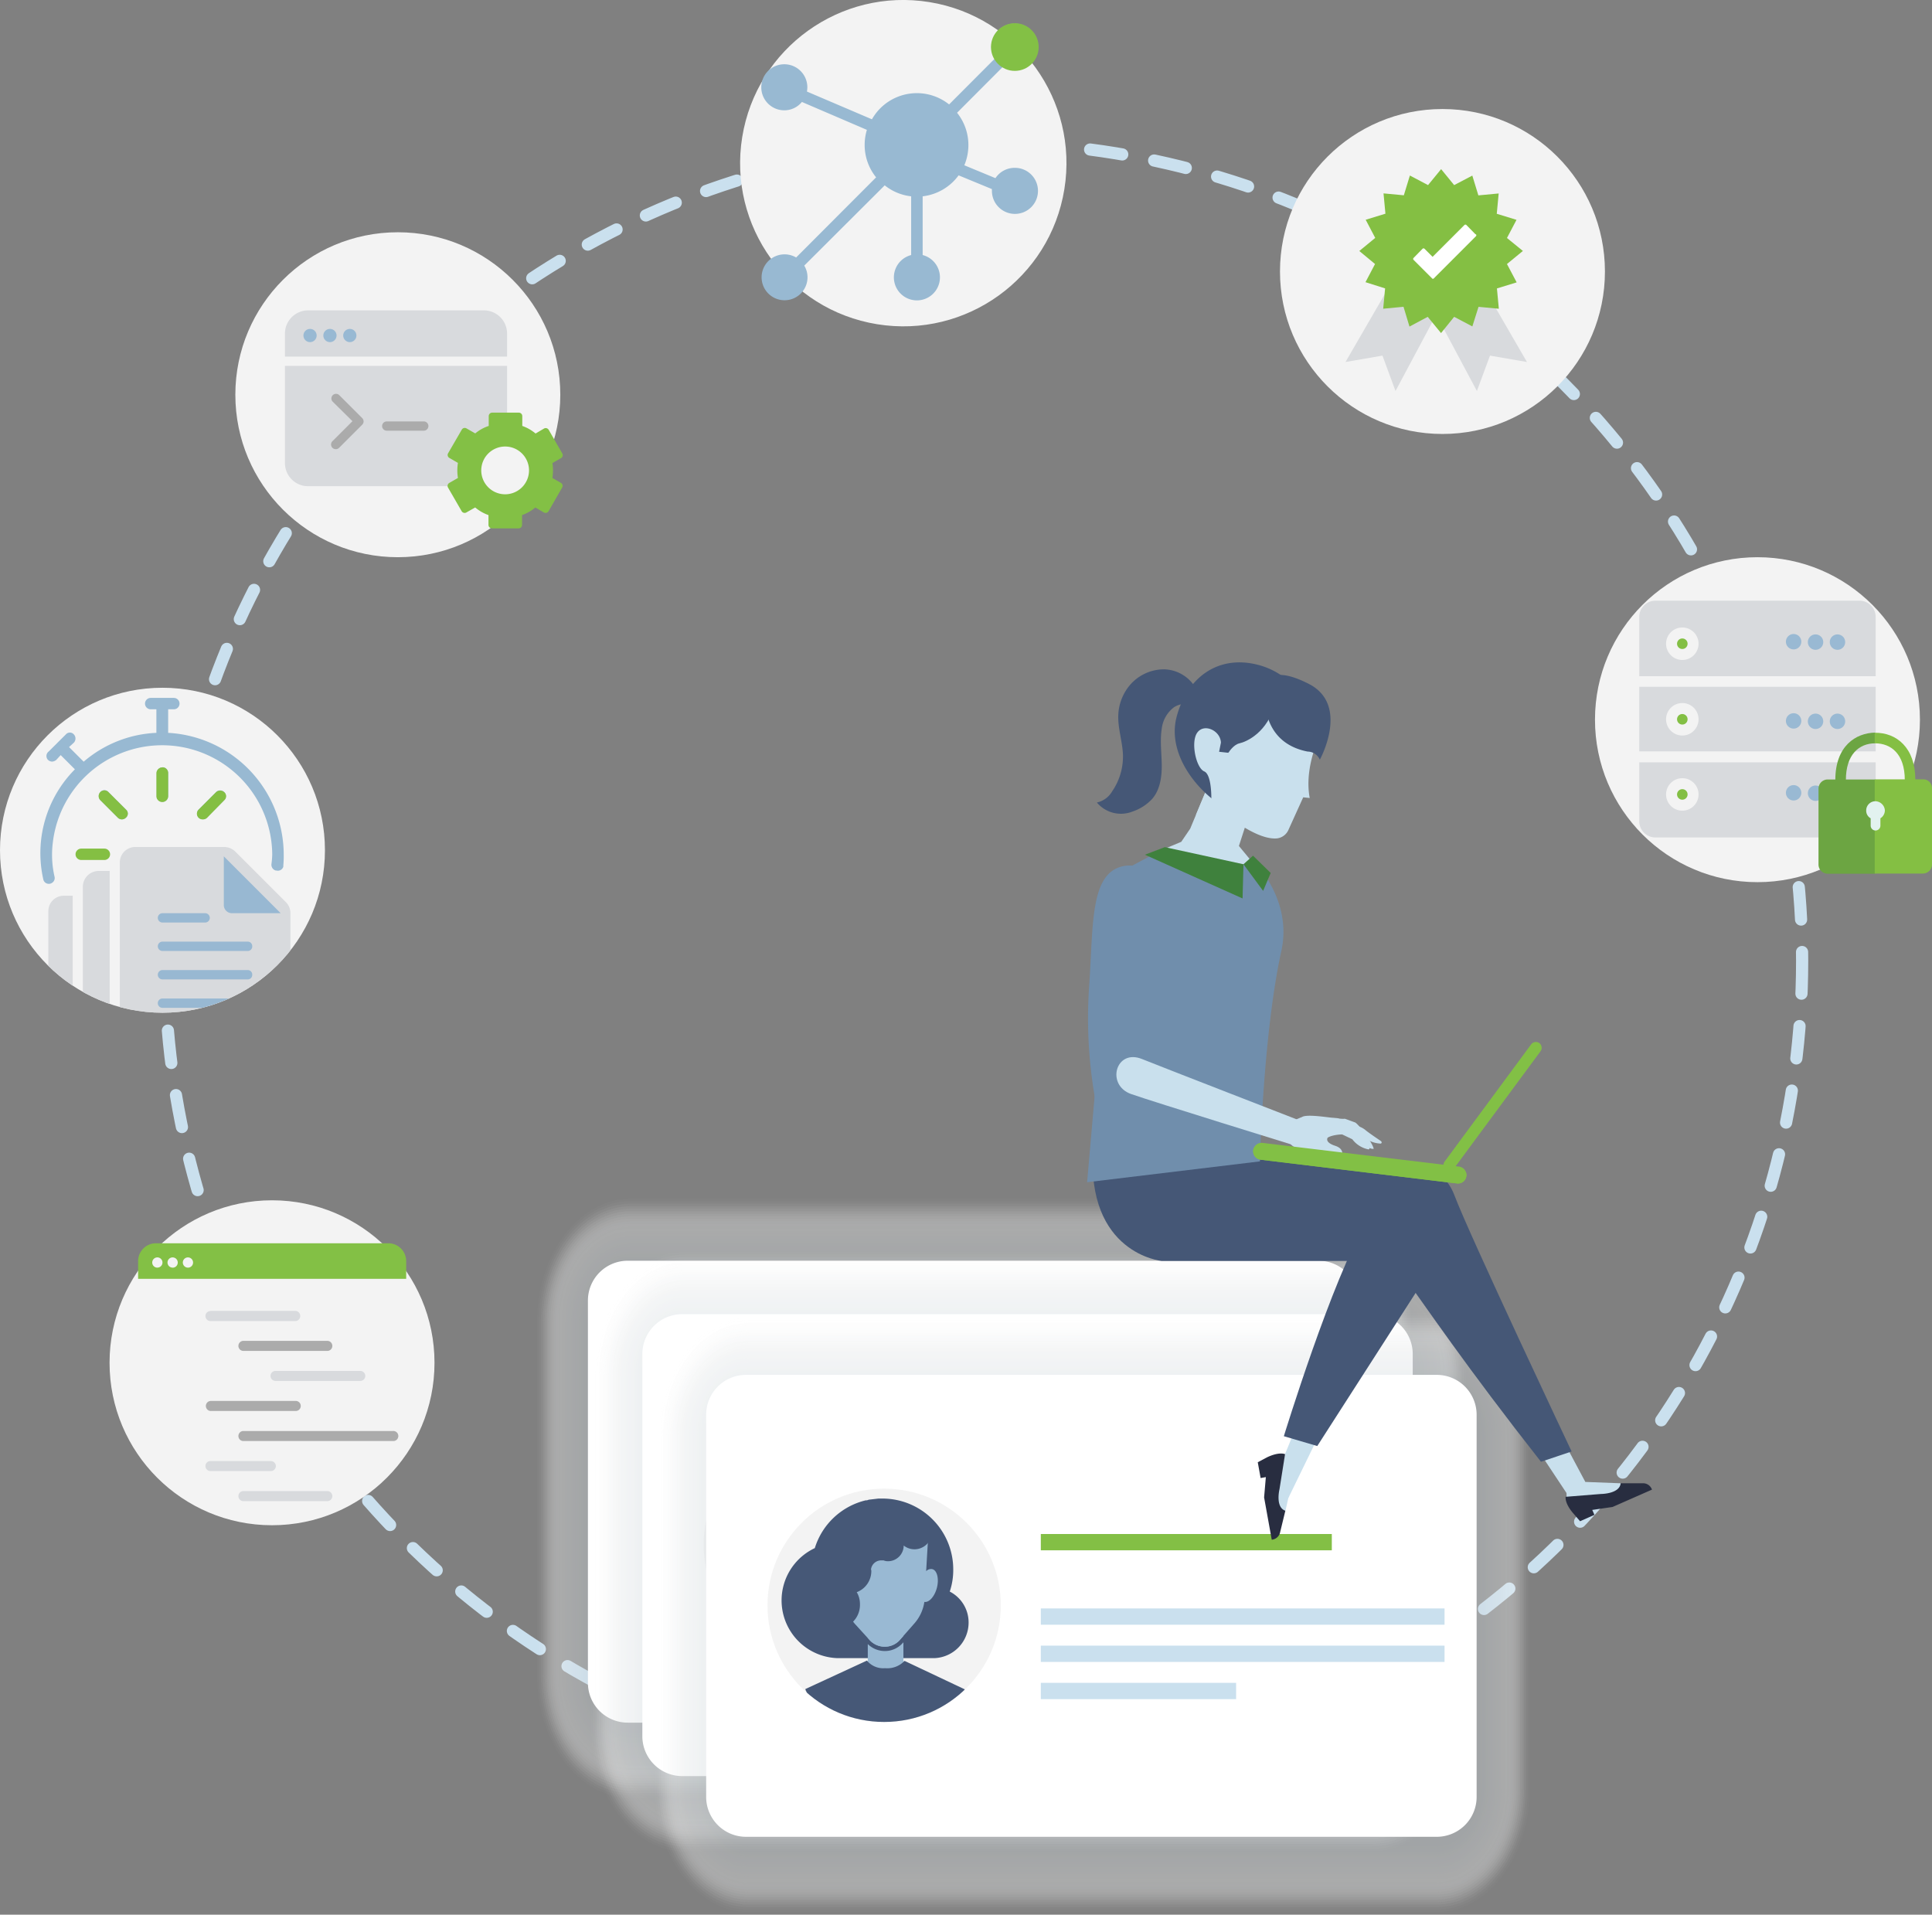 <svg id="b52461e8-a9c5-4b98-acc4-2e952c8f2519" data-name="Layer 1" xmlns="http://www.w3.org/2000/svg" xmlns:xlink="http://www.w3.org/1999/xlink" width="475.64" height="471.38" viewBox="0 0 475.64 471.38">
  <rect x="0" y="0" width="475.64" height="471.38" fill="#808080" stroke="none"/>
  <defs>
    <clipPath id="bf6cf319-b829-4da9-9b3a-dbfa463a00e7">
      <circle cx="188.56" cy="367.11" r="28.72" style="fill: none"/>
    </clipPath>
    <clipPath id="ed23363f-8b1b-46a5-860e-cf228a6cb79a">
      <circle cx="201.96" cy="380.26" r="28.72" style="fill: none"/>
    </clipPath>
    <clipPath id="bef41bcf-27be-4175-a873-e271f512a265">
      <circle cx="217.67" cy="395.21" r="28.72" style="fill: none"/>
    </clipPath>
    <clipPath id="b931b13c-1661-404f-aa91-4ade303b44fa">
      <circle cx="40" cy="209.32" r="40" style="fill: none"/>
    </clipPath>
  </defs>
  <title>28_EFFICIENT</title>
  <g id="a275adf1-40f5-4c8e-95a7-4f840133be82" data-name="Layer 1-2">
    <circle cx="242.14" cy="236.63" r="201.53" style="fill: none;stroke: #cae0ee;stroke-linecap: round;stroke-linejoin: round;stroke-width: 3px;stroke-dasharray: 8"/>
    <circle cx="97.94" cy="97.18" r="40" style="fill: #f3f3f3"/>
    <circle cx="355.12" cy="66.84" r="40" style="fill: #f3f3f3"/>
    <circle cx="247.3" cy="43.98" r="6.57" style="fill: #83c045"/>
    <circle cx="222.37" cy="40.17" r="40.17" transform="translate(147.1 253.23) rotate(-80.78)" style="fill: #f3f3f3"/>
    <path d="M249.79,41.32a5.65,5.65,0,0,0-4.72,2.54l-7.66-3.17a13,13,0,0,0,1-5,12.71,12.71,0,0,0-2.79-7.93l11.27-11.3a5.64,5.64,0,0,0,2.86.81,5.73,5.73,0,1,0-4.87-2.81L233.66,25.71a12.73,12.73,0,0,0-17.88,2,14.19,14.19,0,0,0-1.12,1.66l-16-6.83a6.22,6.22,0,0,0,.1-1.05,5.67,5.67,0,1,0-5.67,5.67h0a5.59,5.59,0,0,0,4.33-2.06l16,6.87a12.83,12.83,0,0,0-.55,3.69,12.66,12.66,0,0,0,2.82,8L196,63.39a5.65,5.65,0,1,0,2.8,4.86,5.53,5.53,0,0,0-.8-2.86l19.81-19.76a12.6,12.6,0,0,0,6.51,2.7V62.79a5.67,5.67,0,1,0,2.83,0V48.33A12.77,12.77,0,0,0,236,43.17l8.2,3.38a3.23,3.23,0,0,0,0,.44,5.67,5.67,0,1,0,5.67-5.67h-.08Z" style="fill: #98b9d2"/>
    <circle cx="249.84" cy="11.58" r="5.87" style="fill: #83c045"/>
    <circle cx="66.97" cy="335.5" r="40" style="fill: #f3f3f3"/>
    <path d="M51.81,322.72H72.68A1.23,1.23,0,0,1,73.91,324a1.21,1.21,0,0,1-1.22,1.23H51.81A1.23,1.23,0,0,1,50.58,324a1.21,1.21,0,0,1,1.22-1.23Z" style="fill: #d8dadd"/>
    <path d="M59.82,330.11H80.69a1.24,1.24,0,0,1,0,2.47H59.82a1.24,1.24,0,0,1,0-2.47Z" style="fill: #ababab"/>
    <path d="M67.83,337.51H88.7a1.23,1.23,0,0,1,0,2.46H67.83a1.23,1.23,0,0,1-1.23-1.23,1.21,1.21,0,0,1,1.22-1.23Z" style="fill: #d8dadd"/>
    <path d="M51.81,344.9H72.68a1.24,1.24,0,1,1,.22,2.47H51.81a1.24,1.24,0,0,1,0-2.47Z" style="fill: #ababab"/>
    <path d="M59.82,352.3H96.7a1.24,1.24,0,1,1,.22,2.47H59.82a1.24,1.24,0,0,1,0-2.47Z" style="fill: #ababab"/>
    <path d="M51.81,359.7H66.68a1.23,1.23,0,0,1,0,2.46H51.81a1.23,1.23,0,0,1-1.23-1.23,1.21,1.21,0,0,1,1.22-1.23Z" style="fill: #d8dadd"/>
    <path d="M59.82,367.09H80.69a1.24,1.24,0,0,1,0,2.47H59.82a1.24,1.24,0,0,1,0-2.47Z" style="fill: #d8dadd"/>
    <path d="M95.57,306.08H38.37A4.4,4.4,0,0,0,34,310.46v4.38h66v-4.38a4.4,4.4,0,0,0-4.4-4.38Zm-56.82,6A1.26,1.26,0,1,1,40,310.81v0a1.25,1.25,0,0,1-1.24,1.26h0Zm3.76,0a1.26,1.26,0,1,1,1.25-1.27h0a1.25,1.25,0,0,1-1.24,1.28h0Zm3.76,0a1.26,1.26,0,1,1,1.26-1.26,1.25,1.25,0,0,1-1.26,1.26h0Z" style="fill: #83c045"/>
    <g style="opacity: 0.4">
      <path d="M131.74,325.44v86.89c0,17.07,10.52,30.95,23.45,30.95H324.52c12.93,0,23.44-13.88,23.44-30.95V325.44c0-17.07-10.51-31-23.44-31H155.19C142.26,294.48,131.74,308.37,131.74,325.44Z" style="fill: #fff;fill-opacity: 0"/>
      <path d="M132.21,325.44v86.89c0,16.73,10.31,30.33,23,30.33H324.52c12.67,0,23-13.6,23-30.33V325.44c0-16.73-10.3-30.34-23-30.34H155.19C142.52,295.1,132.21,308.71,132.21,325.44Z" style="fill: #fcfdfd;opacity: 0.04;isolation: isolate"/>
      <path d="M132.68,325.44v86.89c0,16.38,10.1,29.71,22.51,29.71H324.52c12.41,0,22.5-13.33,22.5-29.71V325.44c0-16.39-10.09-29.72-22.5-29.72H155.19C142.78,295.72,132.68,309.05,132.68,325.44Z" style="fill: #fafafb;opacity: 0.07;isolation: isolate"/>
      <path d="M133.15,325.44v86.89c0,16,9.88,29.09,22,29.09H324.52c12.15,0,22-13.05,22-29.09V325.44c0-16.05-9.89-29.1-22-29.1H155.19C143,296.34,133.15,309.39,133.15,325.44Z" style="fill: #f8f8f9;opacity: 0.11;isolation: isolate"/>
      <path d="M133.62,325.44v86.89c0,15.7,9.67,28.47,21.57,28.47H324.52c11.89,0,21.57-12.77,21.57-28.47V325.44c0-15.71-9.68-28.48-21.57-28.48H155.19C143.29,297,133.62,309.73,133.62,325.44Z" style="fill: #f6f7f7;opacity: 0.15;isolation: isolate"/>
      <path d="M134.09,325.44v86.89c0,15.36,9.46,27.85,21.1,27.85H324.52c11.64,0,21.1-12.49,21.1-27.85V325.44c0-15.36-9.46-27.86-21.1-27.86H155.19C143.55,297.58,134.09,310.08,134.09,325.44Z" style="fill: #f4f5f6;opacity: 0.19;isolation: isolate"/>
      <path d="M134.56,325.44v86.89c0,15,9.25,27.23,20.63,27.23H324.52c11.38,0,20.63-12.21,20.63-27.23V325.44c0-15-9.25-27.24-20.63-27.24H155.19C143.81,298.2,134.56,310.42,134.56,325.44Z" style="fill: #f3f4f4;opacity: 0.22;isolation: isolate"/>
      <path d="M135,325.44v86.89c0,14.68,9,26.61,20.16,26.61H324.52c11.12,0,20.16-11.93,20.16-26.61V325.44c0-14.68-9-26.62-20.16-26.62H155.19C144.07,298.82,135,310.76,135,325.44Z" style="fill: #f1f2f3;opacity: 0.26;isolation: isolate"/>
      <path d="M135.5,325.44v86.89c0,14.34,8.83,26,19.69,26H324.52c10.86,0,19.69-11.65,19.69-26V325.44c0-14.34-8.83-26-19.69-26H155.19C144.33,299.44,135.5,311.1,135.5,325.44Z" style="fill: #f0f1f2;opacity: 0.3;isolation: isolate"/>
      <path d="M136,325.44v86.89c0,14,8.61,25.37,19.22,25.37h169.3c10.6,0,19.22-11.37,19.22-25.37V325.44c0-14-8.62-25.38-19.22-25.38H155.19C144.58,300.06,136,311.44,136,325.44Z" style="fill: #eef0f1;opacity: 0.33;isolation: isolate"/>
      <path d="M136.43,325.44v86.89c0,13.66,8.41,24.76,18.76,24.76H324.52c10.34,0,18.75-11.1,18.75-24.76V325.44c0-13.66-8.41-24.76-18.75-24.76H155.19C144.84,300.68,136.43,311.78,136.43,325.44Z" style="fill: #eceef0;opacity: 0.37;isolation: isolate"/>
      <path d="M136.9,325.44v86.89c0,13.31,8.2,24.14,18.29,24.14H324.52c10.09,0,18.28-10.83,18.28-24.14V325.44c0-13.32-8.19-24.14-18.28-24.14H155.19C145.1,301.3,136.9,312.12,136.9,325.44Z" style="fill: #ebedee;opacity: 0.41;isolation: isolate"/>
      <path d="M137.37,325.44v86.89c0,13,8,23.52,17.82,23.52H324.52c9.83,0,17.81-10.55,17.81-23.52V325.44c0-13-8-23.52-17.81-23.52H155.19C145.36,301.92,137.37,312.46,137.37,325.44Z" style="fill: #e9eced;opacity: 0.44;isolation: isolate"/>
      <path d="M137.84,325.44v86.89c0,12.63,7.78,22.9,17.35,22.9H324.52c9.57,0,17.34-10.27,17.34-22.9V325.44c0-12.63-7.77-22.9-17.34-22.9H155.19C145.62,302.54,137.84,312.81,137.84,325.44Z" style="fill: #e8ebec;opacity: 0.48;isolation: isolate"/>
      <path d="M138.31,325.44v86.89c0,12.29,7.57,22.28,16.88,22.28H324.52c9.31,0,16.87-10,16.87-22.28V325.44c0-12.29-7.56-22.28-16.87-22.28H155.19C145.88,303.16,138.31,313.15,138.31,325.44Z" style="fill: #e7e9eb;opacity: 0.52;isolation: isolate"/>
      <path d="M138.78,325.44v86.89c0,11.95,7.35,21.66,16.41,21.66H324.52c9.05,0,16.41-9.71,16.41-21.66V325.44c0-11.95-7.36-21.66-16.41-21.66H155.19C146.13,303.78,138.78,313.49,138.78,325.44Z" style="fill: #e5e8ea;opacity: 0.56;isolation: isolate"/>
      <path d="M139.25,325.44v86.89c0,11.61,7.14,21,15.94,21H324.52c8.79,0,15.94-9.43,15.94-21V325.44c0-11.61-7.15-21-15.94-21H155.19C146.39,304.4,139.25,313.83,139.25,325.44Z" style="fill: #e3e7e9;opacity: 0.59;isolation: isolate"/>
      <path d="M139.72,325.44v86.89c0,11.27,6.93,20.42,15.47,20.42H324.52c8.54,0,15.47-9.15,15.47-20.42V325.44c0-11.27-6.93-20.43-15.47-20.43H155.19C146.65,305,139.72,314.17,139.72,325.44Z" style="fill: #e2e6e8;opacity: 0.63;isolation: isolate"/>
      <path d="M140.19,325.44v86.89c0,10.93,6.72,19.8,15,19.8H324.52c8.28,0,15-8.87,15-19.8V325.44c0-10.93-6.72-19.81-15-19.81H155.19C146.91,305.63,140.19,314.51,140.19,325.44Z" style="fill: #e0e4e7;opacity: 0.67;isolation: isolate"/>
      <path d="M140.66,325.44v86.89c0,10.59,6.51,19.18,14.53,19.18H324.52c8,0,14.53-8.59,14.53-19.18V325.44c0-10.59-6.51-19.19-14.53-19.19H155.19C147.17,306.25,140.66,314.85,140.66,325.44Z" style="fill: #dfe3e6;opacity: 0.7;isolation: isolate"/>
      <path d="M141.13,325.44v86.89c0,10.24,6.29,18.56,14.06,18.56H324.52c7.76,0,14.06-8.32,14.06-18.56V325.44c0-10.25-6.3-18.57-14.06-18.57H155.19C147.42,306.87,141.13,315.19,141.13,325.44Z" style="fill: #dde2e5;opacity: 0.74;isolation: isolate"/>
      <path d="M141.6,325.44v86.89c0,9.9,6.08,17.94,13.59,17.94H324.52c7.5,0,13.59-8,13.59-17.94V325.44c0-9.91-6.09-17.95-13.59-17.95H155.19C147.68,307.49,141.6,315.53,141.6,325.44Z" style="fill: #dce1e4;opacity: 0.78;isolation: isolate"/>
      <path d="M142.06,325.44v86.89c0,9.56,5.88,17.32,13.13,17.32H324.52c7.24,0,13.12-7.76,13.12-17.32V325.44c0-9.56-5.88-17.33-13.12-17.33H155.19C147.94,308.11,142.06,315.88,142.06,325.44Z" style="fill: #dbe0e3;opacity: 0.81;isolation: isolate"/>
      <path d="M142.53,325.44v86.89c0,9.22,5.67,16.7,12.66,16.7H324.52c7,0,12.65-7.48,12.65-16.7V325.44c0-9.22-5.66-16.71-12.65-16.71H155.19C148.2,308.73,142.53,316.22,142.53,325.44Z" style="fill: #d9dfe2;opacity: 0.85;isolation: isolate"/>
      <path d="M143,325.44v86.89c0,8.88,5.46,16.08,12.19,16.08H324.52c6.73,0,12.18-7.2,12.18-16.08V325.44c0-8.88-5.45-16.09-12.18-16.09H155.19C148.46,309.35,143,316.56,143,325.44Z" style="fill: #d8dde1;opacity: 0.89;isolation: isolate"/>
      <path d="M143.47,325.44v86.89c0,8.54,5.25,15.46,11.72,15.46H324.52c6.47,0,11.71-6.92,11.71-15.46V325.44c0-8.54-5.24-15.47-11.71-15.47H155.19C148.72,310,143.47,316.9,143.47,325.44Z" style="fill: #d6dce0;opacity: 0.93;isolation: isolate"/>
      <path d="M143.94,325.44v86.89c0,8.2,5,14.84,11.25,14.84H324.52c6.21,0,11.24-6.64,11.24-14.84V325.44c0-8.2-5-14.85-11.24-14.85H155.19C149,310.59,143.94,317.24,143.94,325.44Z" style="fill: #d5dbdf;opacity: 0.96;isolation: isolate"/>
      <path d="M144.41,325.44v86.89c0,7.86,4.82,14.22,10.78,14.22H324.52c6,0,10.78-6.36,10.78-14.22V325.44c0-7.86-4.83-14.23-10.78-14.23H155.19C149.23,311.21,144.41,317.58,144.41,325.44Z" style="fill: #d3dade"/>
    </g>
    <path d="M324.62,310.54H154.54a9.63,9.63,0,0,0-9.63,9.63h0v94.14a9.64,9.64,0,0,0,9.63,9.62H324.62a9.64,9.64,0,0,0,9.63-9.62V320.17a9.63,9.63,0,0,0-9.63-9.63Z" style="fill: #fff"/>
    <path d="M324.62,424.1H154.54a9.8,9.8,0,0,1-9.8-9.79V320.17a9.8,9.8,0,0,1,9.8-9.79H324.62a9.81,9.81,0,0,1,9.8,9.79v94.14A9.81,9.81,0,0,1,324.62,424.1ZM154.54,310.71a9.49,9.49,0,0,0-9.47,9.46v94.14a9.49,9.49,0,0,0,9.47,9.46H324.62a9.48,9.48,0,0,0,9.46-9.46V320.17a9.48,9.48,0,0,0-9.46-9.46Z" style="fill: #fff"/>
    <g style="clip-path: url(#bf6cf319-b829-4da9-9b3a-dbfa463a00e7)">
      <g>
        <circle cx="188.56" cy="367.11" r="28.72" style="fill: #f3f3f3"/>
        <path d="M204.71,363.73a16.87,16.87,0,0,0,.87-5.46,17.46,17.46,0,0,0-17.45-17.45h-1l-2.37.29-.43.14H184A17.41,17.41,0,0,0,171.47,353a14.22,14.22,0,0,0,5.45,27.07h24.2a8.75,8.75,0,0,0,8.26-8.69A8.54,8.54,0,0,0,204.71,363.73Z" style="fill: #465877"/>
        <path d="M188.7,377.3a4.92,4.92,0,0,0,3.66-1.58l.94-1.07v-.15c-1.43.12-2.87.17-4.31.15h-2.16a12.51,12.51,0,0,1-2.29-.22v.72l.5.57A5,5,0,0,0,188.7,377.3Z" style="fill: #99b9d3"/>
        <path d="M186.83,373.57H189l4.31-.15V370h-8.76v3.44Z" style="fill: #99b9d3"/>
        <path d="M195,383.62l-1.65-2.87v-4.52l-.15.14a5.87,5.87,0,0,1-4.45,2,6,6,0,0,1-4.16-1.72v4.09L183,383.62l-9.34,5.24h30.73Z" style="fill: #99b9d3"/>
        <path d="M200.41,358.2a1.67,1.67,0,0,0-1.51.5l.43-7.32L189,348l-11,3.38.43,7.32a1.8,1.8,0,0,0-1.58-.5c-1.22.29-1.72,2.37-1.15,4.6s1.94,3.73,3.16,3.44a10.71,10.71,0,0,0,2.59,5.53l3.59,4a5,5,0,0,0,3.66,1.58,4.92,4.92,0,0,0,3.66-1.58l3.52-4a10.16,10.16,0,0,0,2.59-5.46c1.15.22,2.51-1.29,3.08-3.44S201.63,358.49,200.41,358.2Z" style="fill: #99b9d3"/>
        <path d="M208.38,387.79l-14.8-7a5.82,5.82,0,0,1-4.81,1.8,5.17,5.17,0,0,1-4.45-1.87l-15.15,7h0c0,1.22,8.76,13.43,19.6,13.43S208.38,389,208.38,387.79Z" style="fill: #465877"/>
        <path d="M196,344.77a4.38,4.38,0,0,0-3.81,2.37,6.61,6.61,0,0,0-13.07,1.65,4.24,4.24,0,0,0,.14,1.37,3.38,3.38,0,0,0-2.08,3.09,2.41,2.41,0,0,0,.07.71,5.55,5.55,0,0,0-2.8,4.74,5.35,5.35,0,0,0,.58,2.45,5.81,5.81,0,0,0-4.17,5.6,5.86,5.86,0,1,0,11.71.48,3.84,3.84,0,0,0,0-.48,5.62,5.62,0,0,0-.79-2.88,5.52,5.52,0,0,0,3.59-5.17,1.05,1.05,0,0,0-.07-.43,2.49,2.49,0,0,1,2.44-2.22h.64a2.83,2.83,0,0,0,1.15.21,3.88,3.88,0,0,0,3.81-3.88h0a4.21,4.21,0,0,0,2.66.94,4.31,4.31,0,0,0,0-8.62Z" style="fill: #465877"/>
      </g>
    </g>
    <polygon points="326.52 371.88 227.13 371.88 227.13 367.88 326.52 367.88 326.52 371.88 326.52 371.88" style="fill: #cae0ee"/>
    <polygon points="326.52 381.04 227.13 381.04 227.13 377.04 326.52 377.04 326.52 381.04 326.52 381.04" style="fill: #cae0ee"/>
    <polygon points="298.77 353.56 227.13 353.56 227.13 349.56 298.77 349.56 298.77 353.56 298.77 353.56" style="fill: #99b9d3"/>
    <polygon points="275.21 390.2 227.13 390.2 227.13 386.2 275.21 386.2 275.21 390.2 275.21 390.2" style="fill: #cae0ee"/>
    <g style="opacity: 0.4">
      <path d="M145.15,338.59v86.9c0,17.06,10.51,30.94,23.44,30.94H337.92c12.93,0,23.45-13.88,23.45-30.94v-86.9c0-17.07-10.52-30.95-23.45-30.95H168.59C155.66,307.64,145.15,321.52,145.15,338.59Z" style="fill: #fff;fill-opacity: 0"/>
      <path d="M145.61,338.59v86.9c0,16.72,10.31,30.33,23,30.33H337.92c12.67,0,23-13.61,23-30.33v-86.9c0-16.72-10.31-30.33-23-30.33H168.59C155.92,308.26,145.61,321.87,145.61,338.59Z" style="fill: #fcfdfd;opacity: 0.04;isolation: isolate"/>
      <path d="M146.08,338.59v86.9c0,16.38,10.1,29.71,22.51,29.71H337.92c12.41,0,22.51-13.33,22.51-29.71v-86.9c0-16.38-10.1-29.71-22.51-29.71H168.59C156.18,308.88,146.08,322.21,146.08,338.59Z" style="fill: #fafafb;opacity: 0.07;isolation: isolate"/>
      <path d="M146.55,338.59v86.9c0,16,9.89,29.09,22,29.09H337.92c12.15,0,22-13.05,22-29.09v-86.9c0-16-9.89-29.09-22-29.09H168.59C156.44,309.5,146.55,322.55,146.55,338.59Z" style="fill: #f8f8f9;opacity: 0.11;isolation: isolate"/>
      <path d="M147,338.59v86.9c0,15.7,9.68,28.47,21.57,28.47H337.92c11.9,0,21.57-12.77,21.57-28.47v-86.9c0-15.7-9.67-28.47-21.57-28.47H168.59C156.7,310.12,147,322.89,147,338.59Z" style="fill: #f6f7f7;opacity: 0.15;isolation: isolate"/>
      <path d="M147.49,338.59v86.9c0,15.36,9.46,27.85,21.1,27.85H337.92c11.64,0,21.1-12.49,21.1-27.85v-86.9c0-15.36-9.46-27.85-21.1-27.85H168.59C157,310.74,147.49,323.23,147.49,338.59Z" style="fill: #f4f5f6;opacity: 0.19;isolation: isolate"/>
      <path d="M148,338.59v86.9c0,15,9.25,27.23,20.63,27.23H337.92c11.38,0,20.63-12.21,20.63-27.23v-86.9c0-15-9.25-27.23-20.63-27.23H168.59C157.21,311.36,148,323.57,148,338.59Z" style="fill: #f3f4f4;opacity: 0.22;isolation: isolate"/>
      <path d="M148.43,338.59v86.9c0,14.67,9,26.61,20.16,26.61H337.92c11.12,0,20.16-11.94,20.16-26.61v-86.9c0-14.68-9-26.61-20.16-26.61H168.59C157.47,312,148.43,323.91,148.43,338.59Z" style="fill: #f1f2f3;opacity: 0.26;isolation: isolate"/>
      <path d="M148.9,338.59v86.9c0,14.33,8.83,26,19.69,26H337.92c10.86,0,19.69-11.66,19.69-26v-86.9c0-14.34-8.83-26-19.69-26H168.59C157.73,312.59,148.9,324.25,148.9,338.59Z" style="fill: #f0f1f2;opacity: 0.3;isolation: isolate"/>
      <path d="M149.37,338.59v86.9c0,14,8.62,25.37,19.22,25.37H337.92c10.6,0,19.22-11.38,19.22-25.37v-86.9c0-14-8.62-25.38-19.22-25.38H168.59C158,313.21,149.37,324.6,149.37,338.59Z" style="fill: #eef0f1;opacity: 0.33;isolation: isolate"/>
      <path d="M149.84,338.59v86.9c0,13.65,8.4,24.75,18.75,24.75H337.92c10.35,0,18.75-11.1,18.75-24.75v-86.9c0-13.65-8.4-24.76-18.75-24.76H168.59C158.24,313.83,149.84,324.94,149.84,338.59Z" style="fill: #eceef0;opacity: 0.37;isolation: isolate"/>
      <path d="M150.31,338.59v86.9c0,13.31,8.19,24.13,18.28,24.13H337.92c10.09,0,18.28-10.82,18.28-24.13v-86.9c0-13.31-8.19-24.14-18.28-24.14H168.59C158.5,314.45,150.31,325.28,150.31,338.59Z" style="fill: #ebedee;opacity: 0.41;isolation: isolate"/>
      <path d="M150.78,338.59v86.9c0,13,8,23.51,17.81,23.51H337.92c9.83,0,17.82-10.54,17.82-23.51v-86.9c0-13-8-23.52-17.82-23.52H168.59C158.76,315.07,150.78,325.62,150.78,338.59Z" style="fill: #e9eced;opacity: 0.44;isolation: isolate"/>
      <path d="M151.24,338.59v86.9c0,12.63,7.78,22.89,17.35,22.89H337.92c9.57,0,17.35-10.26,17.35-22.89v-86.9c0-12.63-7.78-22.9-17.35-22.9H168.59C159,315.69,151.24,326,151.24,338.59Z" style="fill: #e8ebec;opacity: 0.48;isolation: isolate"/>
      <path d="M151.71,338.59v86.9c0,12.29,7.57,22.27,16.88,22.27H337.92c9.31,0,16.88-10,16.88-22.27v-86.9c0-12.29-7.57-22.28-16.88-22.28H168.59C159.28,316.31,151.71,326.3,151.71,338.59Z" style="fill: #e7e9eb;opacity: 0.52;isolation: isolate"/>
      <path d="M152.18,338.59v86.9c0,11.95,7.36,21.65,16.41,21.65H337.92c9.05,0,16.41-9.7,16.41-21.65v-86.9c0-11.95-7.36-21.66-16.41-21.66H168.59C159.54,316.93,152.18,326.64,152.18,338.59Z" style="fill: #e5e8ea;opacity: 0.56;isolation: isolate"/>
      <path d="M152.65,338.59v86.9c0,11.6,7.14,21,15.94,21H337.92c8.8,0,15.94-9.43,15.94-21v-86.9c0-11.61-7.14-21-15.94-21H168.59C159.79,317.55,152.65,327,152.65,338.59Z" style="fill: #e3e7e9;opacity: 0.59;isolation: isolate"/>
      <path d="M153.12,338.59v86.9c0,11.26,6.93,20.41,15.47,20.41H337.92c8.54,0,15.47-9.15,15.47-20.41v-86.9c0-11.27-6.93-20.42-15.47-20.42H168.59C160.05,318.17,153.12,327.32,153.12,338.59Z" style="fill: #e2e6e8;opacity: 0.63;isolation: isolate"/>
      <path d="M153.59,338.59v86.9c0,10.92,6.72,19.79,15,19.79H337.92c8.28,0,15-8.87,15-19.79v-86.9c0-10.92-6.72-19.8-15-19.8H168.59C160.31,318.79,153.59,327.67,153.59,338.59Z" style="fill: #e0e4e7;opacity: 0.67;isolation: isolate"/>
      <path d="M154.06,338.59v86.9c0,10.58,6.51,19.18,14.53,19.18H337.92c8,0,14.53-8.6,14.53-19.18v-86.9c0-10.58-6.51-19.18-14.53-19.18H168.59C160.57,319.41,154.06,328,154.06,338.59Z" style="fill: #dfe3e6;opacity: 0.7;isolation: isolate"/>
      <path d="M154.53,338.59v86.9c0,10.24,6.3,18.56,14.06,18.56H337.92c7.76,0,14.06-8.32,14.06-18.56v-86.9c0-10.24-6.3-18.56-14.06-18.56H168.59C160.83,320,154.53,328.35,154.53,338.59Z" style="fill: #dde2e5;opacity: 0.74;isolation: isolate"/>
      <path d="M155,338.59v86.9c0,9.9,6.09,17.94,13.59,17.94H337.92c7.51,0,13.59-8,13.59-17.94v-86.9c0-9.9-6.08-17.94-13.59-17.94H168.59C161.09,320.65,155,328.69,155,338.59Z" style="fill: #dce1e4;opacity: 0.78;isolation: isolate"/>
      <path d="M155.47,338.59v86.9c0,9.56,5.87,17.32,13.12,17.32H337.92c7.25,0,13.12-7.76,13.12-17.32v-86.9c0-9.56-5.87-17.32-13.12-17.32H168.59C161.34,321.27,155.47,329,155.47,338.59Z" style="fill: #dbe0e3;opacity: 0.81;isolation: isolate"/>
      <path d="M155.94,338.59v86.9c0,9.22,5.66,16.7,12.65,16.7H337.92c7,0,12.65-7.48,12.65-16.7v-86.9c0-9.22-5.66-16.7-12.65-16.7H168.59C161.6,321.89,155.94,329.37,155.94,338.59Z" style="fill: #d9dfe2;opacity: 0.85;isolation: isolate"/>
      <path d="M156.41,338.59v86.9c0,8.88,5.45,16.08,12.18,16.08H337.92c6.73,0,12.19-7.2,12.19-16.08v-86.9c0-8.88-5.46-16.08-12.19-16.08H168.59C161.86,322.51,156.41,329.71,156.41,338.59Z" style="fill: #d8dde1;opacity: 0.89;isolation: isolate"/>
      <path d="M156.87,338.59v86.9c0,8.53,5.25,15.46,11.72,15.46H337.92c6.47,0,11.72-6.93,11.72-15.46v-86.9c0-8.54-5.25-15.46-11.72-15.46H168.59C162.12,323.13,156.87,330.05,156.87,338.59Z" style="fill: #d6dce0;opacity: 0.93;isolation: isolate"/>
      <path d="M157.34,338.59v86.9c0,8.19,5,14.84,11.25,14.84H337.92c6.21,0,11.25-6.65,11.25-14.84v-86.9c0-8.19-5-14.85-11.25-14.85H168.59C162.38,323.74,157.34,330.4,157.34,338.59Z" style="fill: #d5dbdf;opacity: 0.96;isolation: isolate"/>
      <path d="M157.81,338.59v86.9c0,7.85,4.83,14.22,10.78,14.22H337.92c6,0,10.78-6.37,10.78-14.22v-86.9c0-7.85-4.82-14.23-10.78-14.23H168.59C162.64,324.36,157.81,330.74,157.81,338.59Z" style="fill: #d3dade"/>
    </g>
    <path d="M338,323.7H167.94a9.63,9.63,0,0,0-9.63,9.63h0v94.13a9.63,9.63,0,0,0,9.63,9.63H338a9.63,9.63,0,0,0,9.63-9.63h0V333.33A9.63,9.63,0,0,0,338,323.7Z" style="fill: #fff"/>
    <path d="M338,437.26H167.94a9.82,9.82,0,0,1-9.8-9.8V333.33a9.82,9.82,0,0,1,9.8-9.8H338a9.82,9.82,0,0,1,9.8,9.8v94.13A9.82,9.82,0,0,1,338,437.26ZM167.94,323.87a9.48,9.48,0,0,0-9.46,9.46v94.13a9.48,9.48,0,0,0,9.46,9.46H338a9.47,9.47,0,0,0,9.47-9.46V333.33a9.47,9.47,0,0,0-9.47-9.46Z" style="fill: #fff"/>
    <g style="clip-path: url(#ed23363f-8b1b-46a5-860e-cf228a6cb79a)">
      <g>
        <circle cx="201.96" cy="380.26" r="28.72" style="fill: #f3f3f3"/>
        <path d="M218.12,376.89a17.18,17.18,0,0,0,.86-5.46A17.45,17.45,0,0,0,201.53,354h-1l-2.37.29-.43.14h-.28a17.35,17.35,0,0,0-12.57,11.78,14.22,14.22,0,0,0,5.46,27.07h24.2a8.76,8.76,0,0,0,8.25-8.69A8.55,8.55,0,0,0,218.12,376.89Z" style="fill: #465877"/>
        <path d="M202.1,390.46a5,5,0,0,0,3.67-1.58l.93-1.08v-.14c-1.44.14-2.87.14-4.31.14h-2.15a12.7,12.7,0,0,1-2.3-.21v.71l.5.58A5,5,0,0,0,202.1,390.46Z" style="fill: #99b9d3"/>
        <path d="M200.24,386.72h2.15l4.31-.14v-3.45h-8.76v3.45Z" style="fill: #99b9d3"/>
        <path d="M208.35,396.78l-1.65-2.88v-4.52l-.15.14a5.81,5.81,0,0,1-4.45,2,6,6,0,0,1-4.16-1.72v4.09l-1.58,2.88L187,402h30.74Z" style="fill: #99b9d3"/>
        <path d="M213.81,371.36a1.61,1.61,0,0,0-1.51.5l.43-7.33-10.34-3.37-11,3.37.43,7.33a1.78,1.78,0,0,0-1.58-.5c-1.22.28-1.72,2.37-1.14,4.59s1.93,3.74,3.15,3.45a10.75,10.75,0,0,0,2.59,5.53l3.59,3.95a5,5,0,0,0,7.07.26,3.19,3.19,0,0,0,.26-.26l3.51-4a10.16,10.16,0,0,0,2.59-5.46c1.15.21,2.51-1.29,3.09-3.45S215,371.64,213.81,371.36Z" style="fill: #99b9d3"/>
        <path d="M221.78,400.94,207,394a5.85,5.85,0,0,1-4.82,1.79,5.17,5.17,0,0,1-4.45-1.87l-15.15,7h0c0,1.22,8.76,13.43,19.6,13.43S221.78,402.16,221.78,400.94Z" style="fill: #465877"/>
        <path d="M209.43,357.93a4.38,4.38,0,0,0-3.81,2.37,6.61,6.61,0,0,0-13.07,1.7,3.9,3.9,0,0,0,.15,1.36,3.4,3.4,0,0,0-2.09,3.09,2.19,2.19,0,0,0,.08.72,5.54,5.54,0,0,0-2.81,4.74,5.44,5.44,0,0,0,.58,2.44,5.81,5.81,0,0,0-4.17,5.6,5.86,5.86,0,1,0,11.71.48,3.84,3.84,0,0,0,0-.48,5.59,5.59,0,0,0-.79-2.87,5.52,5.52,0,0,0,3.59-5.17.91.91,0,0,0-.07-.43,2.51,2.51,0,0,1,2.44-2.23h.65a3,3,0,0,0,1.14.22,3.88,3.88,0,0,0,3.81-3.88h0a4.36,4.36,0,1,0,3.08-7.68,2.94,2.94,0,0,0-.42,0Z" style="fill: #465877"/>
      </g>
    </g>
    <polygon points="339.93 385.04 240.54 385.04 240.54 381.04 339.93 381.04 339.93 385.04 339.93 385.04" style="fill: #cae0ee"/>
    <polygon points="339.93 394.2 240.54 394.2 240.54 390.19 339.93 390.19 339.93 394.2 339.93 394.2" style="fill: #cae0ee"/>
    <polygon points="312.18 366.72 240.54 366.72 240.54 362.71 312.18 362.71 312.18 366.72 312.18 366.72" style="fill: #99b9d3"/>
    <polygon points="288.61 403.36 240.54 403.36 240.54 399.36 288.61 399.36 288.61 403.36 288.61 403.36" style="fill: #cae0ee"/>
    <g style="opacity: 0.4">
      <path d="M160.85,353.54v86.89c0,17.07,10.52,30.95,23.45,30.95H353.63c12.93,0,23.44-13.88,23.44-30.95V353.54c0-17.07-10.51-31-23.44-31H184.3C171.37,322.59,160.85,336.47,160.85,353.54Z" style="fill: #fff;fill-opacity: 0"/>
      <path d="M161.32,353.54v86.89c0,16.73,10.31,30.33,23,30.33H353.63c12.67,0,23-13.6,23-30.33V353.54c0-16.73-10.3-30.33-23-30.33H184.3C171.63,323.21,161.32,336.81,161.32,353.54Z" style="fill: #fcfdfd;opacity: 0.04;isolation: isolate"/>
      <path d="M161.79,353.54v86.89c0,16.39,10.1,29.71,22.51,29.71H353.63c12.41,0,22.5-13.32,22.5-29.71V353.54c0-16.39-10.09-29.71-22.5-29.71H184.3C171.89,323.83,161.79,337.15,161.79,353.54Z" style="fill: #fafafb;opacity: 0.07;isolation: isolate"/>
      <path d="M162.26,353.54v86.89c0,16.05,9.88,29.09,22,29.09H353.63c12.15,0,22-13,22-29.09V353.54c0-16-9.88-29.1-22-29.1H184.3C172.14,324.44,162.26,337.5,162.26,353.54Z" style="fill: #f8f8f9;opacity: 0.11;isolation: isolate"/>
      <path d="M162.73,353.54v86.89c0,15.7,9.67,28.47,21.57,28.47H353.63c11.89,0,21.57-12.77,21.57-28.47V353.54c0-15.7-9.68-28.48-21.57-28.48H184.3C172.4,325.06,162.73,337.84,162.73,353.54Z" style="fill: #f6f7f7;opacity: 0.15;isolation: isolate"/>
      <path d="M163.2,353.54v86.89c0,15.36,9.46,27.85,21.1,27.85H353.63c11.63,0,21.1-12.49,21.1-27.85V353.54c0-15.36-9.47-27.86-21.1-27.86H184.3C172.66,325.68,163.2,338.18,163.2,353.54Z" style="fill: #f4f5f6;opacity: 0.19;isolation: isolate"/>
      <path d="M163.67,353.54v86.89c0,15,9.25,27.24,20.63,27.24H353.63c11.38,0,20.63-12.22,20.63-27.24V353.54c0-15-9.25-27.24-20.63-27.24H184.3C172.92,326.3,163.67,338.52,163.67,353.54Z" style="fill: #f3f4f4;opacity: 0.22;isolation: isolate"/>
      <path d="M164.14,353.54v86.89c0,14.68,9,26.62,20.16,26.62H353.63c11.12,0,20.16-11.94,20.16-26.62V353.54c0-14.68-9-26.62-20.16-26.62H184.3C173.18,326.92,164.14,338.86,164.14,353.54Z" style="fill: #f1f2f3;opacity: 0.26;isolation: isolate"/>
      <path d="M164.61,353.54v86.89c0,14.34,8.83,26,19.69,26H353.63c10.86,0,19.69-11.66,19.69-26V353.54c0-14.34-8.83-26-19.69-26H184.3C173.44,327.54,164.61,339.2,164.61,353.54Z" style="fill: #f0f1f2;opacity: 0.3;isolation: isolate"/>
      <path d="M165.07,353.54v86.89c0,14,8.62,25.38,19.23,25.38H353.63c10.6,0,19.22-11.38,19.22-25.38V353.54c0-14-8.62-25.38-19.22-25.38H184.3C173.69,328.16,165.07,339.54,165.07,353.54Z" style="fill: #eef0f1;opacity: 0.33;isolation: isolate"/>
      <path d="M165.54,353.54v86.89c0,13.66,8.41,24.76,18.76,24.76H353.63c10.34,0,18.75-11.1,18.75-24.76V353.54c0-13.66-8.41-24.76-18.75-24.76H184.3C174,328.78,165.54,339.88,165.54,353.54Z" style="fill: #eceef0;opacity: 0.37;isolation: isolate"/>
      <path d="M166,353.54v86.89c0,13.32,8.2,24.14,18.29,24.14H353.63c10.08,0,18.28-10.82,18.28-24.14V353.54c0-13.32-8.2-24.14-18.28-24.14H184.3C174.21,329.4,166,340.22,166,353.54Z" style="fill: #ebedee;opacity: 0.41;isolation: isolate"/>
      <path d="M166.48,353.54v86.89c0,13,8,23.52,17.82,23.52H353.63c9.83,0,17.81-10.54,17.81-23.52V353.54c0-13-8-23.52-17.81-23.52H184.3C174.47,330,166.48,340.57,166.48,353.54Z" style="fill: #e9eced;opacity: 0.44;isolation: isolate"/>
      <path d="M167,353.54v86.89c0,12.63,7.78,22.9,17.35,22.9H353.63c9.57,0,17.34-10.27,17.34-22.9V353.54c0-12.63-7.77-22.9-17.34-22.9H184.3C174.73,330.64,167,340.91,167,353.54Z" style="fill: #e8ebec;opacity: 0.48;isolation: isolate"/>
      <path d="M167.42,353.54v86.89c0,12.29,7.56,22.28,16.88,22.28H353.63c9.31,0,16.87-10,16.87-22.28V353.54c0-12.29-7.56-22.28-16.87-22.28H184.3C175,331.26,167.42,341.25,167.42,353.54Z" style="fill: #e7e9eb;opacity: 0.52;isolation: isolate"/>
      <path d="M167.89,353.54v86.89c0,11.95,7.35,21.66,16.41,21.66H353.63c9.05,0,16.4-9.71,16.4-21.66V353.54c0-12-7.35-21.66-16.4-21.66H184.3C175.24,331.88,167.89,341.59,167.89,353.54Z" style="fill: #e5e8ea;opacity: 0.56;isolation: isolate"/>
      <path d="M168.36,353.54v86.89c0,11.61,7.14,21,15.94,21H353.63c8.79,0,15.94-9.43,15.94-21V353.54c0-11.61-7.15-21-15.94-21H184.3C175.5,332.5,168.36,341.93,168.36,353.54Z" style="fill: #e3e7e9;opacity: 0.59;isolation: isolate"/>
      <path d="M168.83,353.54v86.89c0,11.27,6.93,20.42,15.47,20.42H353.63c8.54,0,15.47-9.15,15.47-20.42V353.54c0-11.27-6.93-20.42-15.47-20.42H184.3C175.76,333.12,168.83,342.27,168.83,353.54Z" style="fill: #e2e6e8;opacity: 0.63;isolation: isolate"/>
      <path d="M169.3,353.54v86.89c0,10.93,6.72,19.8,15,19.8H353.63c8.28,0,15-8.87,15-19.8V353.54c0-10.93-6.72-19.8-15-19.8H184.3C176,333.74,169.3,342.61,169.3,353.54Z" style="fill: #e0e4e7;opacity: 0.67;isolation: isolate"/>
      <path d="M169.77,353.54v86.89c0,10.59,6.51,19.18,14.53,19.18H353.63c8,0,14.53-8.59,14.53-19.18V353.54c0-10.59-6.51-19.18-14.53-19.18H184.3C176.28,334.36,169.77,343,169.77,353.54Z" style="fill: #dfe3e6;opacity: 0.7;isolation: isolate"/>
      <path d="M170.24,353.54v86.89c0,10.25,6.29,18.56,14.06,18.56H353.63c7.76,0,14.06-8.31,14.06-18.56V353.54c0-10.24-6.3-18.56-14.06-18.56H184.3C176.53,335,170.24,343.3,170.24,353.54Z" style="fill: #dde2e5;opacity: 0.74;isolation: isolate"/>
      <path d="M170.7,353.54v86.89c0,9.91,6.09,17.94,13.6,17.94H353.63c7.5,0,13.59-8,13.59-17.94V353.54c0-9.9-6.09-18-13.59-18H184.3C176.79,335.59,170.7,343.64,170.7,353.54Z" style="fill: #dce1e4;opacity: 0.78;isolation: isolate"/>
      <path d="M171.17,353.54v86.89c0,9.56,5.88,17.32,13.13,17.32H353.63c7.24,0,13.12-7.76,13.12-17.32V353.54c0-9.56-5.88-17.33-13.12-17.33H184.3C177.05,336.21,171.17,344,171.17,353.54Z" style="fill: #dbe0e3;opacity: 0.81;isolation: isolate"/>
      <path d="M171.64,353.54v86.89c0,9.22,5.67,16.7,12.66,16.7H353.63c7,0,12.65-7.48,12.65-16.7V353.54c0-9.22-5.66-16.71-12.65-16.71H184.3C177.31,336.83,171.64,344.32,171.64,353.54Z" style="fill: #d9dfe2;opacity: 0.85;isolation: isolate"/>
      <path d="M172.11,353.54v86.89c0,8.88,5.46,16.09,12.19,16.09H353.63c6.73,0,12.18-7.21,12.18-16.09V353.54c0-8.88-5.45-16.09-12.18-16.09H184.3C177.57,337.45,172.11,344.66,172.11,353.54Z" style="fill: #d8dde1;opacity: 0.89;isolation: isolate"/>
      <path d="M172.58,353.54v86.89c0,8.54,5.25,15.47,11.72,15.47H353.63c6.47,0,11.71-6.93,11.71-15.47V353.54c0-8.54-5.24-15.47-11.71-15.47H184.3C177.83,338.07,172.58,345,172.58,353.54Z" style="fill: #d6dce0;opacity: 0.93;isolation: isolate"/>
      <path d="M173.05,353.54v86.89c0,8.2,5,14.85,11.25,14.85H353.63c6.21,0,11.24-6.65,11.24-14.85V353.54c0-8.2-5-14.85-11.24-14.85H184.3C178.08,338.69,173.05,345.34,173.05,353.54Z" style="fill: #d5dbdf;opacity: 0.96;isolation: isolate"/>
      <path d="M173.52,353.54v86.89c0,7.86,4.82,14.23,10.78,14.23H353.63c5.95,0,10.77-6.37,10.77-14.23V353.54c0-7.86-4.82-14.23-10.77-14.23H184.3C178.34,339.31,173.52,345.68,173.52,353.54Z" style="fill: #d3dade"/>
    </g>
    <path d="M353.73,338.65H183.64a9.64,9.64,0,0,0-9.62,9.63v94.13a9.64,9.64,0,0,0,9.62,9.63H353.73a9.63,9.63,0,0,0,9.63-9.63h0V348.28a9.63,9.63,0,0,0-9.63-9.63Z" style="fill: #fff"/>
    <path d="M353.73,452.2H183.64a9.81,9.81,0,0,1-9.79-9.79V348.28a9.8,9.8,0,0,1,9.79-9.8H353.73a9.82,9.82,0,0,1,9.8,9.8v94.13A9.81,9.81,0,0,1,353.73,452.2ZM183.64,338.81a9.49,9.49,0,0,0-9.46,9.47v94.13a9.48,9.48,0,0,0,9.46,9.46H353.73a9.48,9.48,0,0,0,9.46-9.46V348.28a9.47,9.47,0,0,0-9.46-9.47Z" style="fill: #fff"/>
    <g style="clip-path: url(#bef41bcf-27be-4175-a873-e271f512a265)">
      <g>
        <circle cx="217.67" cy="395.21" r="28.72" style="fill: #f3f3f3"/>
        <path d="M233.82,391.83a16.57,16.57,0,0,0,.86-5.45,17.44,17.44,0,0,0-17.43-17.45h-1l-2.37.28-.43.15h-.29a17.35,17.35,0,0,0-12.56,11.77A14.22,14.22,0,0,0,206,408.21h24.2a8.76,8.76,0,0,0,8.26-8.69A8.54,8.54,0,0,0,233.82,391.83Z" style="fill: #465877"/>
        <path d="M217.81,405.4a4.92,4.92,0,0,0,3.66-1.58l.94-1.07v-.15c-1.43.12-2.87.17-4.31.15h-2.16a11.87,11.87,0,0,1-2.3-.22v.72l.51.57A5,5,0,0,0,217.81,405.4Z" style="fill: #99b9d3"/>
        <path d="M215.94,401.67h2.16l4.31-.14v-3.45h-8.77v3.45Z" style="fill: #99b9d3"/>
        <path d="M224.06,411.72l-1.65-2.87v-4.52l-.15.14a5.87,5.87,0,0,1-4.45,2,6,6,0,0,1-4.17-1.72v4.09l-1.57,2.87L202.73,417h30.73Z" style="fill: #99b9d3"/>
        <path d="M229.51,386.3a1.63,1.63,0,0,0-1.5.51l.43-7.33-10.34-3.37-11,3.37.43,7.33a1.78,1.78,0,0,0-1.58-.51c-1.22.29-1.72,2.37-1.15,4.6s1.94,3.73,3.16,3.45a10.78,10.78,0,0,0,2.59,5.53l3.59,3.94a5,5,0,0,0,3.66,1.58,4.92,4.92,0,0,0,3.66-1.58l3.52-4a10.31,10.31,0,0,0,2.59-5.45c1.14.21,2.51-1.3,3.08-3.45S230.74,386.59,229.51,386.3Z" style="fill: #99b9d3"/>
        <path d="M237.49,415.89l-14.8-7a5.85,5.85,0,0,1-4.81,1.8,5.17,5.17,0,0,1-4.45-1.87l-15.15,7h0c0,1.22,8.76,13.43,19.6,13.43S237.49,417.11,237.49,415.89Z" style="fill: #465877"/>
        <path d="M225.13,372.88a4.39,4.39,0,0,0-3.8,2.36,6.61,6.61,0,0,0-13.07,1.66,4.15,4.15,0,0,0,.14,1.36,3.38,3.38,0,0,0-2.08,3.09,2.52,2.52,0,0,0,.07.72,5.51,5.51,0,0,0-2.8,4.74,5.44,5.44,0,0,0,.58,2.44,5.81,5.81,0,0,0-4.17,5.6,5.86,5.86,0,1,0,11.71.48,3.84,3.84,0,0,0,0-.48,5.59,5.59,0,0,0-.79-2.87,5.55,5.55,0,0,0,3.59-5.17.89.89,0,0,0-.08-.43,2.53,2.53,0,0,1,2.45-2.23h.64a2.83,2.83,0,0,0,1.15.21,3.87,3.87,0,0,0,3.81-3.87h0a4.26,4.26,0,0,0,2.65.93,4.31,4.31,0,0,0,0-8.62Z" style="fill: #465877"/>
      </g>
    </g>
    <polygon points="355.63 399.99 256.24 399.99 256.24 395.98 355.63 395.98 355.63 399.99 355.63 399.99" style="fill: #cae0ee"/>
    <polygon points="355.63 409.15 256.24 409.15 256.24 405.14 355.63 405.14 355.63 409.15 355.63 409.15" style="fill: #cae0ee"/>
    <polygon points="327.88 381.67 256.24 381.67 256.24 377.66 327.88 377.66 327.88 381.67 327.88 381.67" style="fill: #83bf45"/>
    <polygon points="304.32 418.31 256.24 418.31 256.24 414.3 304.32 414.3 304.32 418.31 304.32 418.31" style="fill: #cae0ee"/>
    <polygon points="290.81 207.25 293.01 204.02 298.74 190.28 309.62 195.38 307.33 201.09 305.01 208.27 310.36 214.75 297.61 213.82 284.67 209.82 290.81 207.25" style="fill: #c9e0ed"/>
    <path d="M306.47,203.76a44.51,44.51,0,0,1-12.05-3.13l4.32-10.35,5.38,3.46,3.26,7.23Z" style="fill: #c9e0ed"/>
    <polygon points="319.55 358.25 316.47 371.93 313.5 372.19 316.37 357.99 317.93 354.88 319.55 358.25" style="fill: #c9e0ed"/>
    <polygon points="325.22 352.29 317.17 368.81 316.37 357.99 321.03 346.47 325.22 352.29" style="fill: #c9e0ed"/>
    <path d="M316.37,358,315,366.62s-1.1,4.44,1.44,5.31l-1.35,5.55a2.32,2.32,0,0,1-2,1.58l-1.88-10.41.43-5-1.29.23-.7-3.89,2.32-1.23C315,357.33,316.37,358,316.37,358Z" style="fill: #282d40"/>
    <path d="M324.3,356l-8.23-2.42s11.91-38.85,20.46-53L357,305.09Z" style="fill: #455776"/>
    <polygon points="390.38 364.84 398.99 365.17 400.84 367.93 385.67 369 385.67 366.39 390.38 364.84" style="fill: #c9e0ed"/>
    <polygon points="381.46 356.23 382.39 356.07 385.35 355.56 390.45 365.13 386.4 368.69 378.48 356.74 381.46 356.23" style="fill: #c9e0ed"/>
    <path d="M385.45,368.5l8.71-.7s4.57,0,4.83-2.63h5.71a2.32,2.32,0,0,1,2,1.56L397,371l-5,.73.53,1.21L389,374.51l-1.73-2C385.13,370,385.45,368.5,385.45,368.5Z" style="fill: #282d40"/>
    <path d="M269.12,282.85l73.35,3s12-1.2,15.59,8.4,28.86,63.09,28.86,63.09l-7.55,2.53c-18.57-23.66-27.49-36.93-36.42-49.43H286S267.32,308.64,269.12,282.85Z" style="fill: #455776"/>
    <path d="M294.84,170.32a9.28,9.28,0,0,0-8.21-5.54,11.08,11.08,0,0,0-9,4.57,12.19,12.19,0,0,0-2.31,6.49c-.18,3.33,1,6.6,1.14,9.94a15.12,15.12,0,0,1-2.63,9,5.77,5.77,0,0,1-3.79,2.79,7.73,7.73,0,0,0,8.79,2.22,11.64,11.64,0,0,0,4.89-3.18c1.9-2.26,2.33-5.41,2.29-8.36s-.46-5.92,0-8.83a7.73,7.73,0,0,1,3.07-5.34,5.24,5.24,0,0,1,4.64-.44" style="fill: #455776"/>
    <path d="M289.67,176.49c2.58-9.81,10.33-15.37,20.13-12.79a18.35,18.35,0,0,1,13.08,22.41h0c-2.58,9.81-11.27,17.58-20.4,13.17C295.92,196.12,287.09,186.29,289.67,176.49Z" style="fill: #455776"/>
    <path d="M277.86,213.07h.41c9.69.86,12.26,10.13,12,29.82l-.35,23.75-20.07,5.25a114.61,114.61,0,0,1-1.72-29C269.25,227.09,268.15,213.64,277.86,213.07Z" style="fill: #708eac"/>
    <path d="M308.66,212.07l-.51-.37c-2.94,2.08-6.67,2.39-10.54,2.12a16.1,16.1,0,0,1-10-4.38l-1.76-.12-11.63,6.21-6.58,75.52,42.54-5.13s.8-31.39,5.27-51.79C318.28,221.39,308.66,212.07,308.66,212.07Z" style="fill: #708eac"/>
    <path d="M326.15,178.65s-5.36,9-3.71,17.81l-1.6-.17-3.63,8a3.53,3.53,0,0,1-2.73,2.1c-2.15.25-6.09-.7-13-6.07l-2.26-1.87a2.59,2.59,0,0,1-1-2c0-2-.26-5.92-1.75-6.54-2-.83-3.41-7.26-1.69-9.58s5.69-.44,5.8,2.5l-.45,2.25,2.28.25s4.79-13.51,14.72-12.45S326.15,178.65,326.15,178.65Z" style="fill: #c9e0ed"/>
    <path d="M313.23,167.83s-9.44,8.12-10.81,17.5c0,0,1.18-2,2.76-2.34s7-2.62,8.77-10S313.23,167.83,313.23,167.83Z" style="fill: #455776"/>
    <path d="M311.55,168.78s-2.47,13.74,10.38,16.25a3.3,3.3,0,0,1,3,2s7.45-13.47-2.71-18.66S311.55,168.78,311.55,168.78Z" style="fill: #455776"/>
    <polygon points="286.77 208.56 281.86 210.42 305.91 221.19 306.13 212.77 286.77 208.56" style="fill: #3f813d"/>
    <polygon points="308.48 210.66 306.13 212.77 310.97 219.33 312.83 214.92 308.48 210.66" style="fill: #3f813d"/>
    <path d="M281.2,260.74c3.06,1.26,40.21,15.68,40.21,15.68l-1.84,5.85s-35.8-11.06-41.08-12.92C272.18,267.13,274.69,258.06,281.2,260.74Z" style="fill: #c9e0ed"/>
    <path d="M332.84,278.07c-1.25-1.93-3.3-.61-3.3-.61l-3.81-.13a17.69,17.69,0,0,1,3.23-.69,21.47,21.47,0,0,0,4,.34,1.81,1.81,0,0,1,1.4.51l3.67,5c-1.67,1-4.46-3.08-4.46-3.08-5.05-.56-6.7.67-6.7.67s-.87,1.12,1.83,2,1.51,2.93,1.51,2.93c-.57-1-4.08-2.05-6.81-1.77a9,9,0,0,1-5-1h0a3.91,3.91,0,0,1-1.61-4.08s.09-1.46,2.3-2.56l1.06-.45h0a2.74,2.74,0,0,0,.53-.23c1.89-.81,9.24.76,10.37.5.12,0,2.35.85,2.47.88.75.16,4.41,5,4.67,6.53C338.22,282.78,336.43,283.57,332.84,278.07Z" style="fill: #c9e0ed"/>
    <path d="M324.64,275.61s4.36-.63,4.91-.23a24.54,24.54,0,0,0,4.11,1.7,5.55,5.55,0,0,1,2.42,1.06c.67.62,3.91,2.79,3.91,2.79s.4.41-.05.61a6.94,6.94,0,0,1-4.64-2L330.07,278l-5.15-.8Z" style="fill: #c9e0ed"/>
    <path d="M323.69,275.69s4-.41,4.46,0a23.88,23.88,0,0,0,3.58,2.2,5.18,5.18,0,0,1,2.1,1.34c.53.68,3.23,3.18,3.23,3.18s.31.44-.14.56a6.57,6.57,0,0,1-4-2.5l-4.65-2.22-4.4-1.92Z" style="fill: #c9e0ed"/>
    <path d="M355.94,288h0a1.46,1.46,0,0,0,2-.31l21.34-28.9a1.46,1.46,0,0,0-.32-2h0a1.46,1.46,0,0,0-2,.31L355.63,286A1.44,1.44,0,0,0,355.94,288Z" style="fill: #82c045"/>
    <path d="M310.36,285.51l48.33,5.84a2.09,2.09,0,0,0,2.32-1.82h0a2.09,2.09,0,0,0-1.82-2.33h0l-48.33-5.83a2.09,2.09,0,0,0-2.33,1.82h0A2.1,2.1,0,0,0,310.36,285.51Z" style="fill: #82c045"/>
    <path d="M308.75,282.53a2.19,2.19,0,0,0,1.75,1.19l48.33,5.84a2.05,2.05,0,0,0,2.08-.92,2.06,2.06,0,0,1-2.22,2.71l-48.33-5.84a2.1,2.1,0,0,1-1.83-2.32A2.23,2.23,0,0,1,308.75,282.53Z" style="fill: #82c045"/>
    <circle cx="40" cy="209.32" r="40" style="fill: #f3f3f3"/>
    <path d="M26.7,195a1.3,1.3,0,0,0-1.83-.17l-.17.17a1.5,1.5,0,0,0,0,2l4.3,4.3a1.4,1.4,0,0,0,2,0l0,0h0a1.3,1.3,0,0,0,.17-1.83L31,199.3Z" style="fill: #98b8d2"/>
    <path d="M40,188.92a1.4,1.4,0,0,0-1.4,1.4V196a1.4,1.4,0,0,0,2.8,0h0v-5.7a1.4,1.4,0,0,0-1.4-1.4Z" style="fill: #98b8d2"/>
    <path d="M53.2,195l-4.3,4.3a1.5,1.5,0,0,0,0,2,1.4,1.4,0,0,0,1,.4,1.16,1.16,0,0,0,1-.4l4.3-4.3a1.41,1.41,0,0,0-2-2Z" style="fill: #98b8d2"/>
    <g style="clip-path: url(#b931b13c-1661-404f-aa91-4ade303b44fa)">
      <g>
        <path d="M43.3,253.12H22.4a1.11,1.11,0,0,1-1.2-1V252a1.2,1.2,0,0,1,1.2-1.2H43.3a1.2,1.2,0,0,1,1.2,1.2,1.11,1.11,0,0,1-1.1,1.11Z" style="fill: #fff"/>
        <polygon points="37.5 236.82 37.5 222.82 51.5 236.82 37.5 236.82" style="fill: #fff"/>
        <path d="M30.9,230.72H41.4a1.2,1.2,0,0,1,1.2,1.2A1.11,1.11,0,0,1,41.5,233H30.9a1.15,1.15,0,0,1-.1-2.29Z" style="fill: #fff"/>
        <path d="M51.9,254h-21a1.09,1.09,0,0,1-1.1-1.08h0v-.11a1.1,1.1,0,0,1,1.1-1.1h21a1.11,1.11,0,0,1,1.2,1v.1A1.2,1.2,0,0,1,51.9,254Z" style="fill: #fff"/>
        <path d="M51.9,247h-21a1.09,1.09,0,0,1-1.1-1.08h0v-.11a1.1,1.1,0,0,1,1.1-1.1h21a1.11,1.11,0,0,1,1.2,1v.1A1.2,1.2,0,0,1,51.9,247Z" style="fill: #fff"/>
        <path d="M51.9,240h-21a1.09,1.09,0,0,1-1.1-1.08h0v-.11a1.1,1.1,0,0,1,1.1-1.1h21a1.11,1.11,0,0,1,1.2,1v.1A1.2,1.2,0,0,1,51.9,240Z" style="fill: #fff"/>
        <polygon points="46.1 230.72 46.1 216.72 60.1 230.72 46.1 230.72" style="fill: #fff"/>
        <path d="M24.3,272.82a6.39,6.39,0,0,1-6.4-6.3v-46H15.7a3.8,3.8,0,0,0-3.8,3.8h0v48.3a3.8,3.8,0,0,0,3.8,3.8H50a3.81,3.81,0,0,0,3.8-3.6Z" style="fill: #d8dadd"/>
        <path d="M20.4,218.22v48.3a3.88,3.88,0,0,0,3.9,3.8H58.5a3.81,3.81,0,0,0,3.8-3.4H33.4a6.39,6.39,0,0,1-6.4-6.3v-46.2H24.3A3.9,3.9,0,0,0,20.4,218.22Z" style="fill: #d8dadd"/>
        <path d="M57.9,209.62a3.94,3.94,0,0,0-2.7-1.1H33.4a3.81,3.81,0,0,0-3.9,3.7v48.4a3.8,3.8,0,0,0,3.8,3.8H67.6a3.88,3.88,0,0,0,3.9-3.8v-35.8a3.81,3.81,0,0,0-1.2-2.8Z" style="fill: #d8dadd"/>
        <path d="M40,224.82H50.5a1.15,1.15,0,0,1,0,2.3H40a1.15,1.15,0,1,1,0-2.3Z" style="fill: #98b8d2"/>
        <path d="M61,255.12H40a1.15,1.15,0,1,1,0-2.3H61a1.16,1.16,0,0,1,.1,2.3Z" style="fill: #98b8d2"/>
        <path d="M61,248.12H40a1.15,1.15,0,1,1,0-2.3H61a1.1,1.1,0,0,1,1.1,1.1h0v.1A1.1,1.1,0,0,1,61,248.12Z" style="fill: #98b8d2"/>
        <path d="M61,241.12H40a1.15,1.15,0,1,1,0-2.3H61a1.1,1.1,0,0,1,1.1,1.1h0v.1A1.1,1.1,0,0,1,61,241.12Z" style="fill: #98b8d2"/>
        <path d="M61,234.12H40a1.15,1.15,0,1,1,0-2.3H61a1.1,1.1,0,0,1,1.1,1.1h0v.1A1.1,1.1,0,0,1,61,234.12Z" style="fill: #98b8d2"/>
        <path d="M55.1,222.82v-12l14,14h-12A2,2,0,0,1,55.1,222.82Z" style="fill: #98b8d2"/>
        <path d="M107,250.24a5.71,5.71,0,0,0,5.7,5.69H156a5.71,5.71,0,0,0,5.7-5.69V226.31H107Z" style="fill: #d8dadd"/>
        <path d="M118.7,235.09a1.13,1.13,0,0,1,0-1.6h0a1.15,1.15,0,0,1,1.61,0l5.7,5.7a1.15,1.15,0,0,1,0,1.61l-5.7,5.69a1.12,1.12,0,0,1-1.58,0l0,0a1.13,1.13,0,0,1,0-1.6h0l4.89-4.89Z" style="fill: #ababab"/>
      </g>
    </g>
    <path d="M50,201.72a1.4,1.4,0,0,0,1-.4l4.2-4.3a1.3,1.3,0,0,0,.17-1.83,1.37,1.37,0,0,0-.17-.17,1.5,1.5,0,0,0-2,0l-4.3,4.3a1.4,1.4,0,0,0,1.1,2.4Z" style="fill: #84bf43"/>
    <path d="M27.1,210.32a1.4,1.4,0,0,0-1.4-1.4H20a1.4,1.4,0,1,0,0,2.8h5.7a1.4,1.4,0,0,0,1.4-1.4Z" style="fill: #84bf43"/>
    <path d="M40,188.92a1.5,1.5,0,0,0-1.5,1.4V196a1.45,1.45,0,1,0,2.9,0h0v-5.7a1.4,1.4,0,0,0-1.4-1.4Z" style="fill: #84bf43"/>
    <path d="M26.7,195a1.41,1.41,0,0,0-2,2l4.3,4.3a1.4,1.4,0,0,0,2,0l0,0h0a1.3,1.3,0,0,0,.17-1.83L31,199.3Z" style="fill: #84bf43"/>
    <path d="M41.4,180.42v-5.8h1.4a1.4,1.4,0,0,0,0-2.8H37.1a1.4,1.4,0,1,0,0,2.8h1.4v5.8a29.4,29.4,0,0,0-17.9,7.1l-3.6-3.6,1.2-1.1a1.5,1.5,0,0,0,0-2,1.3,1.3,0,0,0-1.83-.17,1.37,1.37,0,0,0-.17.17L12,185a1.4,1.4,0,0,0-.26,2l0,0h0a1.53,1.53,0,0,0,1.1.5,1.84,1.84,0,0,0,1-.4l1.1-1.2,3.5,3.5a29.29,29.29,0,0,0-7.8,27,1.39,1.39,0,0,0,1.57,1.18h0a1.16,1.16,0,0,0,.51-.18h0a1.39,1.39,0,0,0,.7-1.6,24.07,24.07,0,0,1-.4-8.5,27.1,27.1,0,0,1,54,3,20.89,20.89,0,0,1-.2,2.5,1.49,1.49,0,0,0,1,1.5H68a1.4,1.4,0,0,0,1.75-.93h0v-.27a26.2,26.2,0,0,0,.1-2.8A30.09,30.09,0,0,0,41.4,180.42Z" style="fill: #98b9d2"/>
    <circle cx="432.67" cy="177.18" r="40" style="fill: #f3f3f3"/>
    <path d="M461.77,166.48v-14.6a4,4,0,0,0-3.9-4h-50.4a4,4,0,0,0-3.9,4v14.6Z" style="fill: #d8dadd"/>
    <circle cx="414.17" cy="158.48" r="4" style="fill: #f3f3f3"/>
    <path d="M403.57,187.68v14.5a4,4,0,0,0,3.9,4h50.4a4,4,0,0,0,3.9-4v-14.5Z" style="fill: #d8dadd"/>
    <circle cx="414.17" cy="195.58" r="4" style="fill: #f3f3f3"/>
    <polygon points="461.77 169.08 403.57 169.08 403.57 184.98 461.77 184.98 461.77 169.08" style="fill: #d8dadd"/>
    <circle cx="414.17" cy="177.08" r="4" style="fill: #f3f3f3"/>
    <circle cx="414.17" cy="158.48" r="1.3" style="fill: #83bf44"/>
    <circle cx="414.17" cy="195.58" r="1.3" style="fill: #83bf44"/>
    <circle cx="414.17" cy="177.08" r="1.3" style="fill: #83bf44"/>
    <circle cx="441.57" cy="157.98" r="1.9" style="fill: #99b9d3"/>
    <circle cx="446.97" cy="158.08" r="1.9" style="fill: #99b9d3"/>
    <circle cx="452.37" cy="158.08" r="1.9" style="fill: #99b9d3"/>
    <circle cx="441.57" cy="177.48" r="1.9" style="fill: #99b9d3"/>
    <circle cx="446.97" cy="177.58" r="1.9" style="fill: #99b9d3"/>
    <circle cx="452.37" cy="177.58" r="1.9" style="fill: #99b9d3"/>
    <circle cx="441.57" cy="195.18" r="1.9" style="fill: #99b9d3"/>
    <circle cx="446.97" cy="195.28" r="1.9" style="fill: #99b9d3"/>
    <circle cx="452.37" cy="195.28" r="1.9" style="fill: #99b9d3"/>
    <path d="M461.64,192v23.1H450a2.26,2.26,0,0,1-2.3-2.22V194.2a2.26,2.26,0,0,1,2.22-2.3H461.6Z" style="fill: #6ca542"/>
    <path d="M475.64,194.07v18.69a2.26,2.26,0,0,1-2.22,2.3H461.54V191.87h11.8a2.13,2.13,0,0,1,2.29,1.95A2.09,2.09,0,0,1,475.64,194.07Z" style="fill: #84bf43"/>
    <path d="M461.74,197.26a2.26,2.26,0,0,0-2.3,2.22v.08a2.13,2.13,0,0,0,1.1,1.9v1.8a1.2,1.2,0,0,0,2.4,0v-1.8a2.35,2.35,0,0,0,1.1-1.9A2.4,2.4,0,0,0,461.74,197.26Z" style="fill: #e2f2ef"/>
    <path d="M461.64,180.36V183c-4,0-7.2,2.8-7.2,9h-2.6C451.84,183.66,456.84,180.46,461.64,180.36Z" style="fill: #6ca542"/>
    <path d="M471.54,192h-2.6c0-6.4-3.4-9-7.3-9h-.1v-2.6h.1C466.84,180.36,471.54,184,471.54,192Z" style="fill: #84bf43"/>
    <polygon points="344.19 66.77 331.25 89.12 340.35 87.55 343.56 96.26 354.79 75.23 344.19 66.77" style="fill: #d8dadd"/>
    <polygon points="362.98 66.77 375.92 89.12 366.82 87.55 363.6 96.26 352.38 75.23 362.98 66.77" style="fill: #d8dadd"/>
    <path d="M371,65l3.92-3.22L371,58.59l2.35-4.47-4.86-1.49.47-5-5,.47-1.49-4.87L358,45.57l-3.21-3.93-3.22,3.93-4.47-2.36-1.49,4.87-5-.47.47,5-4.86,1.49,2.35,4.47-3.92,3.22L338.52,65l-2.35,4.47L341,71l-.47,5,5-.47L347,80.4,351.49,78l3.28,4,3.23-4,4.48,2.36L364,75.54l5,.47-.47-5,4.86-1.49Z" style="fill: #84bf43"/>
    <path d="M363.23,57.66,361,55.38a.36.36,0,0,0-.46,0l-7.85,7.85-2-2a.36.36,0,0,0-.46,0L348,63.51a.34.34,0,0,0,0,.46l4.55,4.55c.11.11.11.11.23.11s.11,0,.23-.11l10.35-10.36a.33.33,0,0,0,0-.47Z" style="fill: #fff"/>
    <path d="M70.15,114a5.7,5.7,0,0,0,5.7,5.7h43.29a5.7,5.7,0,0,0,5.7-5.7V90.08H70.15Z" style="fill: #d8dadd"/>
    <path d="M95.21,103.75h9.12a1.14,1.14,0,0,1,0,2.28H95.21a1.14,1.14,0,0,1,0-2.28Z" style="fill: #ababab"/>
    <path d="M81.88,98.86a1.14,1.14,0,0,1,1.61-1.61l5.69,5.69a1.14,1.14,0,0,1,0,1.61h0l-5.69,5.69a1.13,1.13,0,0,1-.81.34,1.15,1.15,0,0,1-.8-2l4.89-4.89Z" style="fill: #ababab"/>
    <path d="M119.14,76.41H75.85a5.71,5.71,0,0,0-5.7,5.69v5.7h54.69V82.1A5.71,5.71,0,0,0,119.14,76.41Z" style="fill: #d8dadd"/>
    <circle cx="76.33" cy="82.6" r="1.63" style="fill: #98b9d3"/>
    <circle cx="81.23" cy="82.6" r="1.63" style="fill: #98b9d3"/>
    <circle cx="86.12" cy="82.6" r="1.63" style="fill: #98b9d3"/>
    <circle cx="125.02" cy="116.06" r="7.9" style="fill: #f3f3f3"/>
    <path d="M138.11,118.89,136,117.67a12.94,12.94,0,0,0,.14-1.86A12.16,12.16,0,0,0,136,114l2.13-1.22a.85.85,0,0,0,.3-1.15l-3.35-5.82a.89.89,0,0,0-.52-.39.84.84,0,0,0-.64.09l-2.07,1.22a10.45,10.45,0,0,0-3.27-1.87v-2.43a.85.85,0,0,0-.84-.84h-6.58a.85.85,0,0,0-.84.84v2.43A10.3,10.3,0,0,0,117,106.7l-2.17-1.24a.84.84,0,0,0-1.14.31l-3.37,5.82a.83.83,0,0,0,.3,1.14l2.12,1.23a11.55,11.55,0,0,0,0,3.71l-2.13,1.22a.85.85,0,0,0-.31,1.15l3.36,5.82a.85.85,0,0,0,1.14.31l2.19-1.24a10.36,10.36,0,0,0,3.27,1.88v2.43a.85.85,0,0,0,.84.84h6.58a.85.85,0,0,0,.84-.84v-2.43a10.58,10.58,0,0,0,3.28-1.87l2.09,1.22a.84.84,0,0,0,.64.09.89.89,0,0,0,.52-.39l3.34-5.82A.85.85,0,0,0,138.11,118.89Zm-13.74,2.8a5.88,5.88,0,1,1,5.87-5.89h0A5.89,5.89,0,0,1,124.37,121.69Z" style="fill: #83c045"/>
  </g>
</svg>
